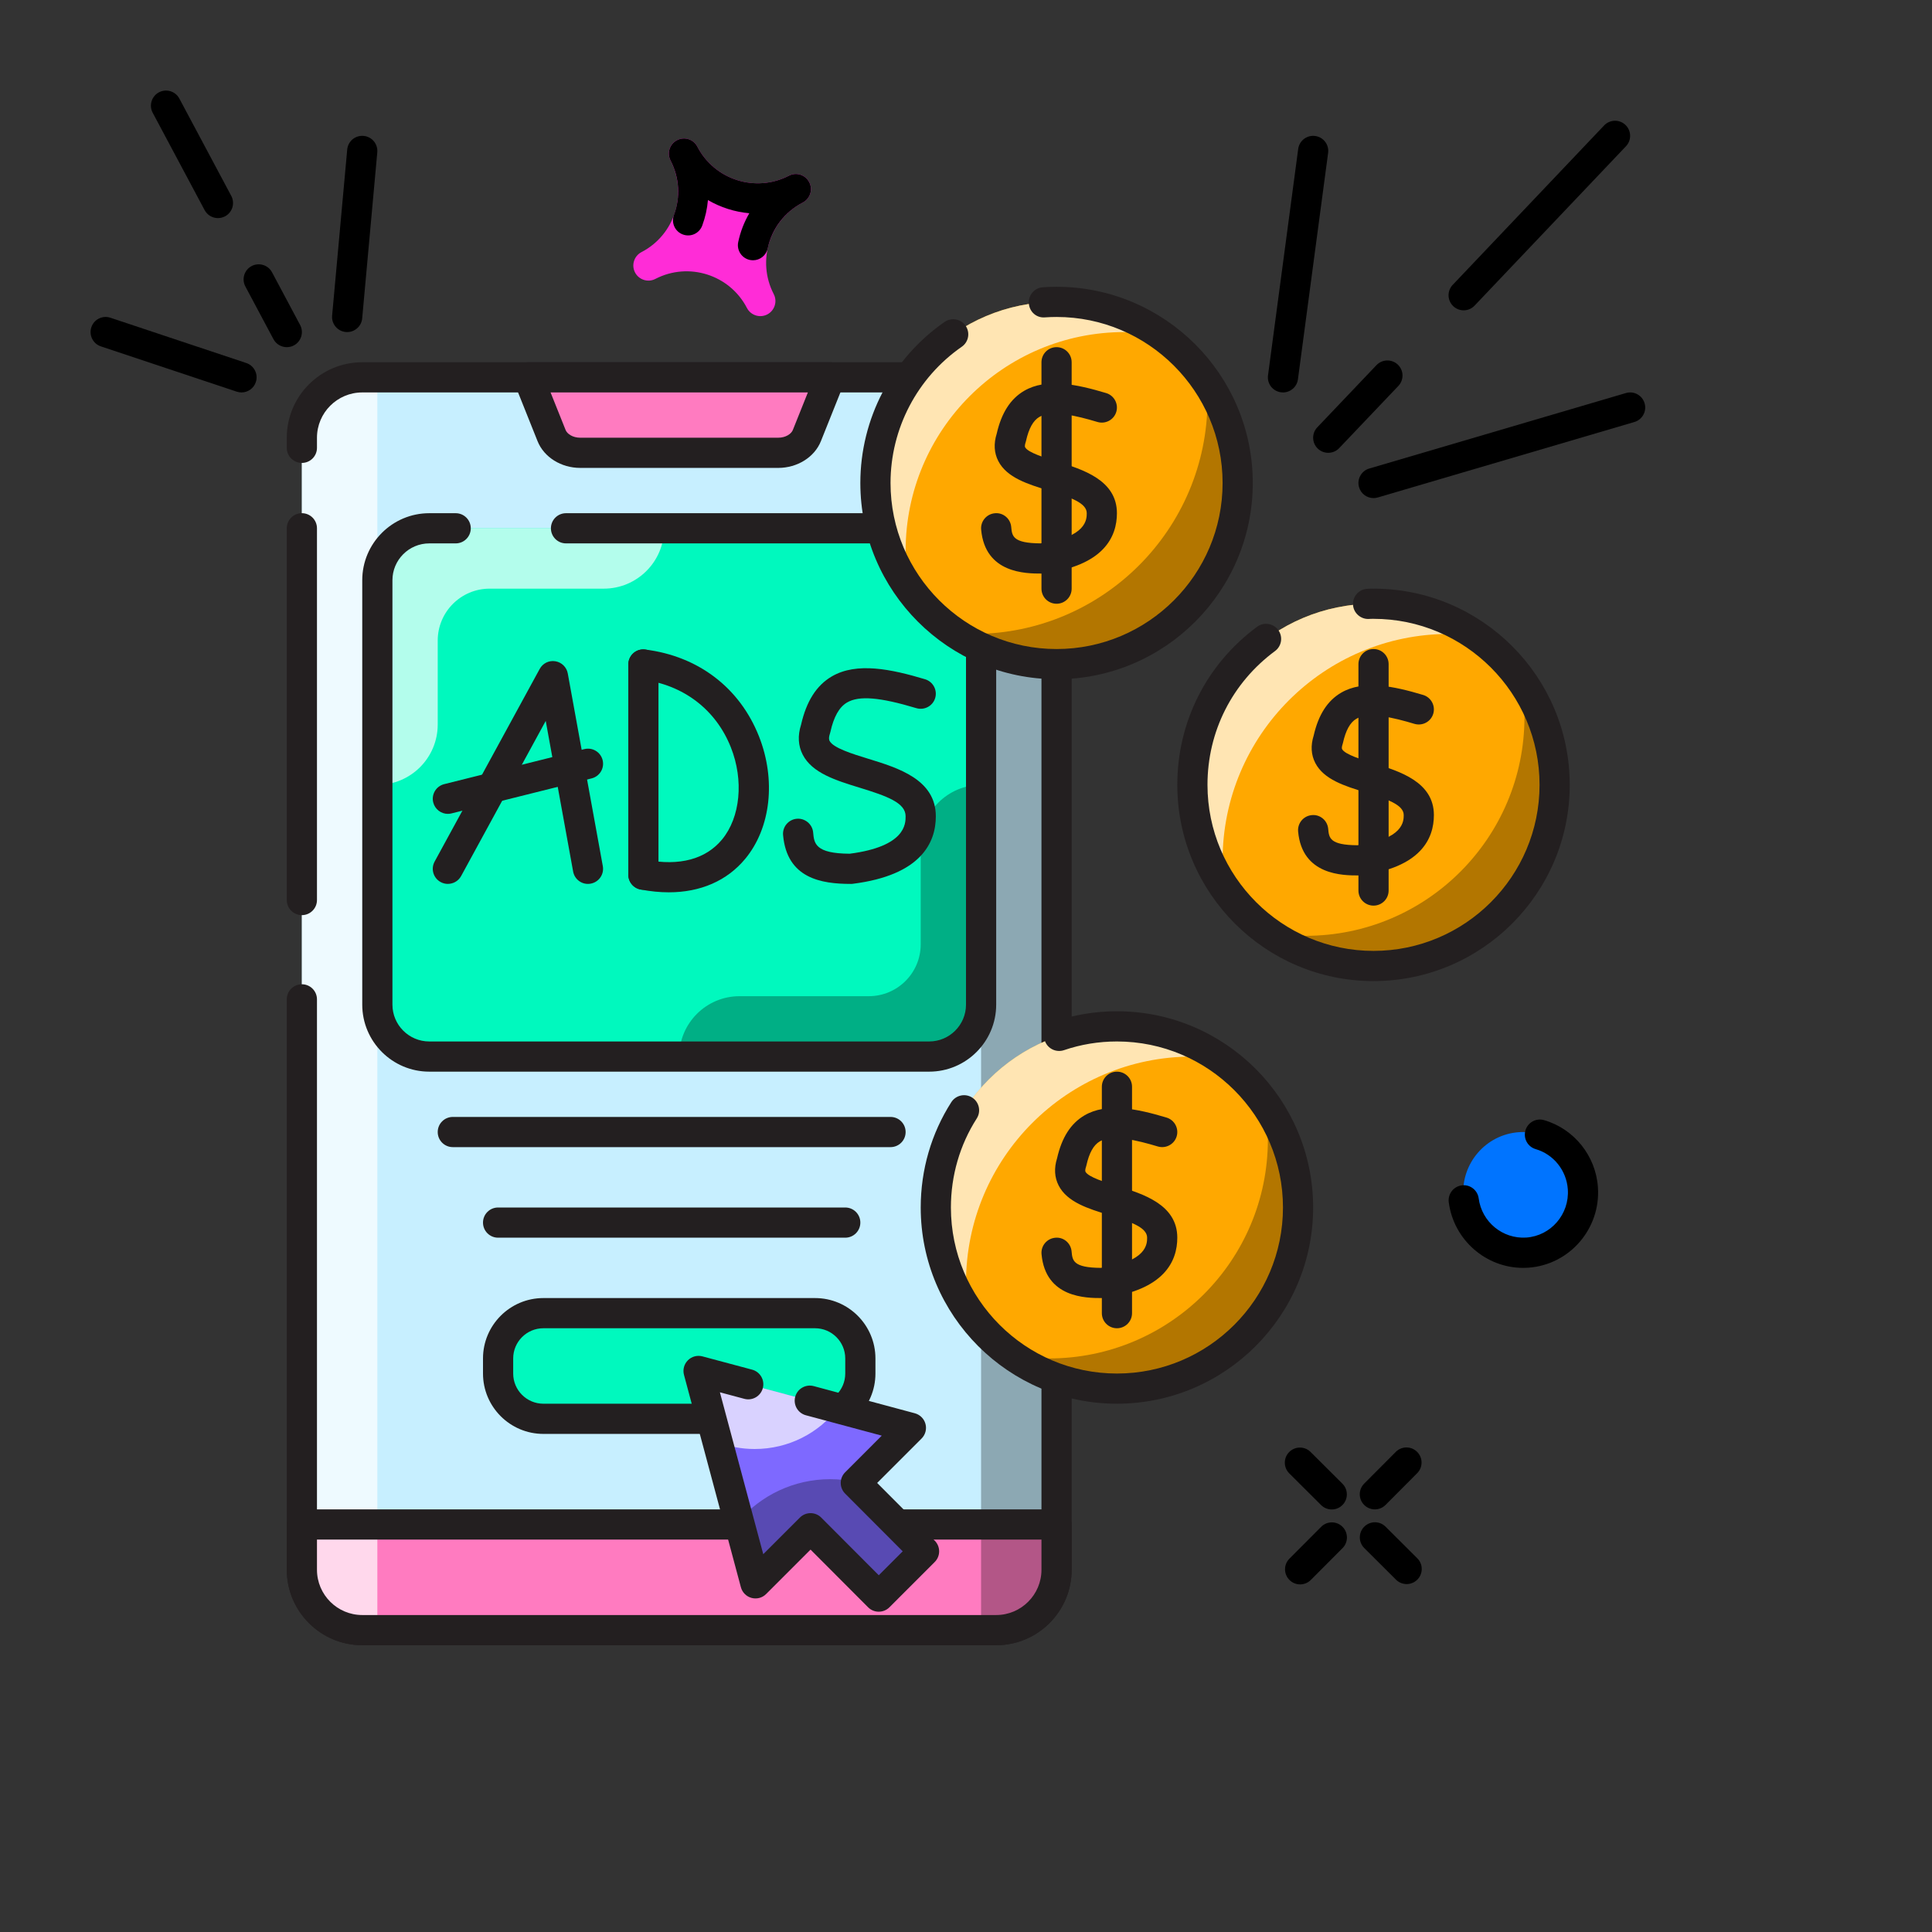 <?xml version="1.0" encoding="UTF-8"?>
<svg id="_14" data-name="14" xmlns="http://www.w3.org/2000/svg" viewBox="0 0 128 128">
  <rect x="0" y="0" width="128" height="128" fill="#333333" stroke="none"/>
  <defs>
    <style>
      .cls-1 {
        fill: #00f9be;
      }

      .cls-2 {
        fill: #0074ff;
      }

      .cls-3 {
        fill: #fff;
      }

      .cls-4 {
        fill: #ffa800;
      }

      .cls-5 {
        fill: #ff2cd7;
      }

      .cls-6 {
        fill: #ff7bc0;
      }

      .cls-7 {
        fill: #7e69ff;
      }

      .cls-8 {
        fill: #c7efff;
      }

      .cls-9 {
        fill: #231f20;
      }

      .cls-10 {
        opacity: .3;
      }

      .cls-11 {
        opacity: .7;
      }
    </style>
  </defs>
  <g>
    <path class="cls-5" d="M42.072,18.051c-.254-.49-.062-1.094,.428-1.348,2.203-1.142,3.067-3.863,1.925-6.066-.254-.49-.062-1.094,.428-1.348,.49-.254,1.094-.062,1.348,.428,1.142,2.203,3.862,3.067,6.066,1.925,.49-.254,1.094-.062,1.348,.428,.254,.49,.063,1.094-.428,1.348-2.203,1.141-3.067,3.862-1.925,6.066,.254,.49,.062,1.094-.428,1.348-.49,.254-1.094,.062-1.348-.428-1.142-2.203-3.862-3.067-6.066-1.925-.49,.254-1.094,.062-1.348-.428Z"/>
    <path d="M49.888,17.243c-.068,0-.138-.007-.208-.021-.54-.114-.886-.645-.771-1.186,.144-.681,.394-1.323,.736-1.909-.476-.042-.949-.136-1.415-.284-.469-.149-.913-.347-1.327-.589-.049,.573-.175,1.142-.378,1.69-.191,.518-.763,.784-1.285,.59-.518-.191-.782-.767-.59-1.285,.442-1.195,.363-2.479-.224-3.612-.254-.49-.062-1.094,.428-1.348,.493-.256,1.095-.062,1.348,.428h0c1.141,2.202,3.86,3.065,6.064,1.926,.492-.257,1.094-.062,1.348,.428s.062,1.094-.428,1.348c-1.199,.622-2.046,1.727-2.321,3.032-.1,.471-.515,.793-.977,.793Z"/>
  </g>
  <g>
    <path class="cls-2" d="M104.871,78.723c.154,2.204-1.494,4.114-3.682,4.267-2.188,.153-4.086-1.51-4.24-3.713-.154-2.204,1.494-4.114,3.682-4.267,2.188-.153,4.086,1.51,4.24,3.713Z"/>
    <path d="M100.912,84c-2.468,0-4.598-1.849-4.928-4.344-.072-.547,.312-1.05,.86-1.122,.546-.077,1.05,.314,1.122,.86,.207,1.565,1.588,2.699,3.152,2.598,1.634-.114,2.87-1.55,2.754-3.2-.087-1.245-.941-2.314-2.127-2.659-.53-.154-.835-.709-.681-1.239,.153-.53,.707-.838,1.239-.681,1.986,.578,3.419,2.362,3.563,4.439,.193,2.751-1.875,5.144-4.609,5.336-.116,.008-.232,.012-.347,.012Z"/>
  </g>
  <g>
    <path d="M86.137,104.97c-.255,0-.511-.097-.706-.292-.391-.39-.393-1.022-.002-1.414l2.101-2.108c.39-.391,1.022-.394,1.414-.002,.391,.39,.392,1.023,.002,1.414l-2.101,2.108c-.195,.196-.451,.294-.708,.294Z"/>
    <path d="M91.088,100c-.255,0-.511-.097-.706-.292-.391-.39-.392-1.023-.002-1.414l2.094-2.102c.39-.391,1.022-.394,1.414-.002,.391,.39,.393,1.023,.002,1.414l-2.094,2.102c-.195,.196-.451,.294-.708,.294Z"/>
    <path d="M88.232,100.006c-.255,0-.511-.097-.706-.291l-2.109-2.101c-.391-.39-.393-1.023-.003-1.415,.39-.389,1.023-.393,1.415-.003l2.109,2.101c.391,.39,.393,1.023,.003,1.415-.195,.195-.452,.294-.709,.294Z"/>
    <path d="M93.194,104.949c-.255,0-.511-.097-.706-.292l-2.102-2.094c-.391-.39-.393-1.023-.002-1.414,.39-.391,1.022-.394,1.414-.002l2.102,2.094c.391,.39,.393,1.022,.002,1.414-.195,.196-.451,.294-.708,.294Z"/>
  </g>
  <g>
    <rect class="cls-8" x="20" y="25" width="50" height="83" rx="4" ry="4"/>
    <g class="cls-10">
      <path d="M70,29V104c0,2.21-1.79,4-4,4h-1V25.63c0-.21-.01-.42-.04-.63h1.04c2.21,0,4,1.79,4,4Z"/>
    </g>
    <g class="cls-11">
      <path class="cls-3" d="M20,29V104c0,2.21,1.79,4,4,4h1V25.63c0-.21,.01-.42,.04-.63h-1.04c-2.21,0-4,1.79-4,4Z"/>
    </g>
    <path class="cls-9" d="M20,60.63c-.553,0-1-.447-1-1v-24.63c0-.553,.447-1,1-1s1,.447,1,1v24.63c0,.553-.447,1-1,1Z"/>
    <path class="cls-9" d="M66,109H24c-2.757,0-5-2.243-5-5v-37.79c0-.553,.447-1,1-1s1,.447,1,1v37.79c0,1.654,1.346,3,3,3h42c1.654,0,3-1.346,3-3V29c0-1.654-1.346-3-3-3H24c-1.654,0-3,1.346-3,3v.67c0,.553-.447,1-1,1s-1-.447-1-1v-.67c0-2.757,2.243-5,5-5h42c2.757,0,5,2.243,5,5V104c0,2.757-2.243,5-5,5Z"/>
    <path class="cls-6" d="M51.558,30h-13.117c-.861,0-1.625-.459-1.897-1.14l-1.544-3.86h20l-1.544,3.86c-.272,.681-1.036,1.14-1.897,1.14Z"/>
    <path class="cls-9" d="M51.559,31h-13.117c-1.267,0-2.402-.711-2.826-1.768l-1.544-3.861c-.123-.308-.085-.657,.101-.932,.186-.275,.496-.44,.828-.44h20c.332,0,.642,.165,.828,.44,.186,.274,.224,.624,.101,.932l-1.544,3.86c-.424,1.058-1.56,1.769-2.826,1.769Zm-15.082-5l.996,2.489c.101,.254,.467,.511,.969,.511h13.117c.502,0,.867-.257,.969-.512l.996-2.488h-17.047Z"/>
    <g>
      <circle class="cls-4" cx="91" cy="52" r="12"/>
      <g class="cls-11">
        <path class="cls-3" d="M97.8,42.11c-.59-.07-1.19-.11-1.8-.11-8.28,0-15,6.72-15,15,0,.61,.04,1.21,.11,1.8-1.33-1.93-2.11-4.27-2.11-6.8,0-6.63,5.37-12,12-12,2.53,0,4.87,.78,6.8,2.11Z"/>
      </g>
      <g class="cls-10">
        <path d="M103,52c0,6.63-5.37,12-12,12-2.59,0-4.98-.82-6.94-2.21,.79,.14,1.61,.21,2.44,.21,8.01,0,14.5-6.49,14.5-14.5,0-.83-.07-1.65-.21-2.44,1.39,1.96,2.21,4.35,2.21,6.94Z"/>
      </g>
      <path class="cls-9" d="M91,65c-7.168,0-13-5.832-13-13,0-4.172,1.927-7.989,5.285-10.474,.444-.33,1.07-.233,1.398,.209,.329,.444,.235,1.07-.209,1.398-2.844,2.104-4.475,5.335-4.475,8.866,0,6.065,4.935,11,11,11s11-4.935,11-11-4.935-11-11-11c-.093,0-.187-.001-.279,.007-.537,.043-1.032-.365-1.078-.916-.044-.551,.365-1.033,.916-1.078,.147-.012,.294-.013,.441-.013,7.168,0,13,5.832,13,13s-5.832,13-13,13Z"/>
      <g>
        <path class="cls-9" d="M90,58c-1.022,0-3.734,0-3.996-2.91-.05-.551,.356-1.036,.906-1.086,.551-.057,1.036,.356,1.086,.906,.054,.602,.097,1.079,1.941,1.09,3.063-.398,3.063-1.602,3.063-2,0-.673-1.057-1.05-2.55-1.508-1.348-.414-2.741-.842-3.31-1.945-.278-.542-.314-1.151-.106-1.812,.315-1.379,.91-2.308,1.817-2.84,1.471-.863,3.481-.439,5.435,.147,.529,.159,.829,.717,.671,1.245-.158,.528-.714,.826-1.245,.671-1.364-.409-3.031-.818-3.85-.337-.412,.241-.702,.764-.887,1.596-.008,.034-.017,.066-.028,.1-.027,.084-.069,.237-.029,.315,.183,.354,1.348,.712,2.118,.948,1.673,.514,3.963,1.217,3.963,3.42,0,1.544-.846,3.489-4.876,3.992-.041,.005-.083,.008-.124,.008Z"/>
        <path class="cls-9" d="M91,60c-.553,0-1-.447-1-1v-15c0-.553,.447-1,1-1s1,.447,1,1v15c0,.553-.447,1-1,1Z"/>
      </g>
    </g>
    <g>
      <circle class="cls-4" cx="74" cy="80" r="12"/>
      <g class="cls-11">
        <path class="cls-3" d="M80.8,70.11c-.59-.07-1.19-.11-1.8-.11-8.28,0-15,6.72-15,15,0,.61,.04,1.21,.11,1.8-1.33-1.93-2.11-4.27-2.11-6.8,0-6.63,5.37-12,12-12,2.53,0,4.87,.78,6.8,2.11Z"/>
      </g>
      <g class="cls-10">
        <path d="M86,80c0,6.63-5.37,12-12,12-2.59,0-4.98-.82-6.94-2.21,.79,.14,1.61,.21,2.44,.21,8.01,0,14.5-6.49,14.5-14.5,0-.83-.07-1.65-.21-2.44,1.39,1.96,2.21,4.35,2.21,6.94Z"/>
      </g>
      <path class="cls-9" d="M74,93c-7.168,0-13-5.832-13-13,0-2.493,.701-4.906,2.027-6.979,.298-.464,.916-.602,1.382-.304,.465,.298,.601,.917,.304,1.382-1.121,1.751-1.713,3.791-1.713,5.901,0,6.065,4.935,11,11,11s11-4.935,11-11-4.935-11-11-11c-1.208,0-2.388,.194-3.507,.576-.524,.176-1.092-.1-1.27-.623-.179-.522,.101-1.091,.623-1.27,1.327-.453,2.725-.684,4.153-.684,7.168,0,13,5.832,13,13s-5.832,13-13,13Z"/>
      <g>
        <path class="cls-9" d="M73,86c-1.022,0-3.734,0-3.996-2.91-.05-.551,.356-1.036,.906-1.086,.554-.059,1.036,.356,1.086,.906,.054,.602,.097,1.079,1.941,1.09,3.063-.398,3.063-1.603,3.063-2,0-.673-1.057-1.05-2.55-1.508-1.348-.414-2.741-.842-3.31-1.945-.278-.542-.314-1.151-.106-1.811,.315-1.379,.91-2.308,1.817-2.84,1.471-.863,3.481-.44,5.435,.146,.529,.159,.829,.717,.671,1.245-.158,.528-.716,.826-1.245,.671-1.363-.409-3.031-.818-3.85-.337-.412,.241-.702,.764-.887,1.596-.008,.034-.017,.066-.028,.1-.027,.084-.069,.237-.029,.315,.183,.355,1.348,.712,2.118,.948,1.673,.514,3.963,1.217,3.963,3.42,0,1.544-.846,3.489-4.876,3.992-.041,.005-.083,.008-.124,.008Z"/>
        <path class="cls-9" d="M74,88c-.553,0-1-.447-1-1v-15c0-.553,.447-1,1-1s1,.447,1,1v15c0,.553-.447,1-1,1Z"/>
      </g>
    </g>
    <rect class="cls-1" x="25" y="35" width="40" height="35" rx="3.435" ry="3.435"/>
    <g class="cls-10">
      <path d="M65,52v14.56c0,1.9-1.54,3.44-3.44,3.44h-16.56c0-2.209,1.791-4,4-4h8.56c1.9,0,3.44-1.54,3.44-3.44v-6.56c0-2.209,1.791-4,4-4h0Z"/>
    </g>
    <g class="cls-11">
      <path class="cls-3" d="M44,35h0c0,2.209-1.791,4-4,4h-7.56c-1.9,0-3.44,1.54-3.44,3.44v5.56c0,2.209-1.791,4-4,4h0v-13.56c0-1.9,1.54-3.44,3.44-3.44h15.56Z"/>
    </g>
    <rect class="cls-1" x="33" y="87" width="24" height="7" rx="3" ry="3"/>
    <path class="cls-9" d="M54,95h-18c-2.206,0-4-1.794-4-4v-1c0-2.206,1.794-4,4-4h18c2.206,0,4,1.794,4,4v1c0,2.206-1.794,4-4,4Zm-18-7c-1.103,0-2,.897-2,2v1c0,1.103,.897,2,2,2h18c1.102,0,2-.897,2-2v-1c0-1.103-.898-2-2-2h-18Z"/>
    <g>
      <path class="cls-9" d="M56.358,58.561c-1.948,0-4.219-.367-4.477-3.23-.05-.55,.356-1.036,.906-1.086,.542-.049,1.036,.356,1.086,.906,.064,.719,.126,1.398,2.422,1.41,3.704-.479,3.704-1.984,3.704-2.48,0-.893-1.216-1.333-3.071-1.902-1.532-.471-3.116-.957-3.745-2.178-.304-.591-.342-1.26-.111-1.986,.355-1.558,1.021-2.604,2.035-3.199,1.652-.969,3.948-.483,6.18,.186,.529,.159,.829,.717,.671,1.245-.158,.528-.716,.827-1.245,.671-2.429-.73-3.803-.841-4.594-.376-.518,.304-.88,.943-1.104,1.955-.008,.033-.017,.066-.028,.1-.108,.326-.045,.449-.024,.49,.243,.471,1.524,.864,2.554,1.181,1.998,.613,4.484,1.377,4.484,3.815,0,1.725-.957,3.903-5.518,4.473-.041,.005-.083,.008-.124,.008Z"/>
      <g>
        <path class="cls-9" d="M29.672,58.561c-.162,0-.326-.039-.478-.122-.485-.265-.664-.872-.399-1.357l6.961-12.763c.202-.373,.613-.58,1.037-.509,.418,.067,.749,.392,.824,.809l2.321,12.763c.1,.543-.261,1.063-.805,1.162-.543,.103-1.064-.261-1.162-.805l-1.815-9.977-5.605,10.277c-.182,.333-.524,.521-.879,.521Z"/>
        <path class="cls-9" d="M29.672,53.921c-.448,0-.855-.303-.969-.758-.135-.535,.191-1.078,.728-1.212l9.282-2.32c.535-.136,1.078,.191,1.212,.727,.135,.535-.191,1.078-.727,1.212l-9.282,2.32c-.081,.021-.163,.03-.243,.03Z"/>
      </g>
      <g>
        <path class="cls-9" d="M42.626,58.95c-.553,0-1-.447-1-1v-13.924c0-.553,.447-1,1-1s1,.447,1,1v13.924c0,.553-.447,1-1,1Z"/>
        <path class="cls-9" d="M44.307,59.118c-.598,0-1.223-.062-1.87-.187-.542-.104-.897-.628-.792-1.171,.105-.542,.626-.898,1.171-.792,2.198,.422,3.937-.041,5.019-1.346,1.217-1.47,1.453-3.924,.587-6.107-.997-2.514-3.154-4.153-5.918-4.497-.549-.068-.937-.567-.869-1.115,.067-.549,.561-.949,1.115-.869,3.512,.436,6.257,2.53,7.531,5.744,1.144,2.887,.789,6.073-.906,8.12-1.208,1.459-2.969,2.22-5.067,2.22Z"/>
      </g>
    </g>
    <path class="cls-9" d="M61.56,71H28.44c-2.448,0-4.44-1.992-4.44-4.44v-28.119c0-2.448,1.992-4.44,4.44-4.44h1.75c.553,0,1,.447,1,1s-.447,1-1,1h-1.75c-1.346,0-2.44,1.095-2.44,2.44v28.119c0,1.346,1.095,2.44,2.44,2.44H61.56c1.346,0,2.44-1.095,2.44-2.44v-28.119c0-1.346-1.095-2.44-2.44-2.44h-24.06c-.553,0-1-.447-1-1s.447-1,1-1h24.06c2.448,0,4.44,1.992,4.44,4.44v28.119c0,2.448-1.992,4.44-4.44,4.44Z"/>
    <path class="cls-9" d="M59,76H30c-.553,0-1-.447-1-1s.447-1,1-1h29c.553,0,1,.447,1,1s-.447,1-1,1Z"/>
    <path class="cls-9" d="M56,82h-23c-.553,0-1-.447-1-1s.447-1,1-1h23c.553,0,1,.447,1,1s-.447,1-1,1Z"/>
    <path class="cls-6" d="M70,101v3c0,2.21-1.79,4-4,4H24c-2.21,0-4-1.79-4-4v-3h50Z"/>
    <g class="cls-11">
      <path class="cls-3" d="M25,101v7h-1c-2.21,0-4-1.79-4-4v-3h5Z"/>
    </g>
    <g class="cls-10">
      <path d="M70,101v3c0,2.21-1.79,4-4,4h-1v-7h5Z"/>
    </g>
    <path class="cls-9" d="M66,109H24c-2.757,0-5-2.243-5-5v-3c0-.553,.447-1,1-1h50c.553,0,1,.447,1,1v3c0,2.757-2.243,5-5,5Zm-45-7v2c0,1.654,1.346,3,3,3h42c1.654,0,3-1.346,3-3v-2H21Z"/>
    <g>
      <polygon class="cls-7" points="61.22 102.78 58.22 105.78 53.7 101.25 50.05 104.9 48.94 100.78 48.16 97.86 47.54 95.55 46.28 90.83 53.31 92.71 55.51 93.3 60.35 94.6 56.76 98.19 56.7 98.25 61.22 102.78"/>
      <g class="cls-11">
        <path class="cls-3" d="M55.51,93.3c-1.27,1.64-3.26,2.7-5.51,2.7-.87,0-1.7-.16-2.46-.45l-1.26-4.72,7.03,1.88,2.2,.59Z"/>
      </g>
      <g class="cls-10">
        <path d="M61.22,102.78l-3,3-4.52-4.53-3.65,3.65-1.11-4.12c1.46-1.7,3.64-2.78,6.06-2.78,.61,0,1.2,.07,1.76,.19l-.06,.06,4.52,4.53Z"/>
      </g>
      <path class="cls-9" d="M58.22,106.78h0c-.265,0-.52-.105-.707-.294l-3.812-3.821-2.942,2.942c-.251,.253-.617,.353-.966,.259-.345-.092-.614-.361-.707-.707l-3.77-14.07c-.093-.346,.006-.714,.259-.966,.252-.253,.617-.352,.966-.259l3.29,.88c.533,.143,.85,.691,.707,1.225-.142,.533-.69,.851-1.225,.707l-1.618-.433,2.873,10.726,2.427-2.426c.187-.188,.441-.293,.707-.293h0c.265,0,.519,.105,.707,.294l3.812,3.821,1.586-1.586-3.814-3.823c-.39-.391-.39-1.022,0-1.413l2.426-2.427-5.028-1.351c-.533-.144-.85-.692-.706-1.226,.143-.533,.696-.848,1.226-.706l6.699,1.8c.345,.093,.614,.362,.706,.707,.093,.345-.006,.713-.259,.966l-2.943,2.944,3.814,3.823c.39,.391,.39,1.024,0,1.413l-3,3c-.187,.188-.441,.293-.707,.293Z"/>
    </g>
    <g>
      <circle class="cls-4" cx="70" cy="32" r="12"/>
      <g class="cls-11">
        <path class="cls-3" d="M76.94,22.21c-.79-.14-1.61-.21-2.44-.21-8.01,0-14.5,6.49-14.5,14.5,0,.83,.07,1.65,.21,2.44-1.39-1.96-2.21-4.35-2.21-6.94,0-6.63,5.37-12,12-12,2.59,0,4.98,.82,6.94,2.21Z"/>
      </g>
      <g class="cls-10">
        <path d="M82,32c0,6.63-5.37,12-12,12-2.49,0-4.8-.75-6.71-2.05,.4,.03,.8,.05,1.21,.05,8.56,0,15.5-6.94,15.5-15.5,0-.41-.02-.81-.05-1.21,1.3,1.91,2.05,4.22,2.05,6.71Z"/>
      </g>
      <path class="cls-9" d="M70,45c-7.168,0-13-5.832-13-13,0-4.256,2.086-8.245,5.58-10.671,.454-.316,1.076-.203,1.392,.251s.203,1.077-.251,1.392c-2.956,2.052-4.721,5.427-4.721,9.028,0,6.065,4.935,11,11,11s11-4.935,11-11-4.935-11-11-11c-.256,0-.511,.009-.767,.027-.567,.05-1.03-.373-1.07-.924-.041-.551,.373-1.03,.924-1.07,.305-.023,.608-.033,.913-.033,7.168,0,13,5.832,13,13s-5.832,13-13,13Z"/>
      <g>
        <path class="cls-9" d="M69,38c-1.022,0-3.734,0-3.996-2.91-.05-.551,.356-1.036,.906-1.086,.55-.057,1.036,.356,1.086,.906,.054,.602,.097,1.079,1.941,1.09,3.063-.398,3.063-1.602,3.063-2,0-.673-1.057-1.05-2.55-1.508-1.348-.414-2.741-.842-3.31-1.945-.278-.542-.314-1.151-.106-1.812,.315-1.379,.91-2.308,1.817-2.84,1.471-.863,3.481-.439,5.435,.147,.529,.159,.829,.717,.671,1.245-.158,.528-.716,.826-1.245,.671-1.363-.409-3.032-.818-3.85-.337-.412,.241-.702,.764-.887,1.596-.008,.034-.017,.066-.028,.1-.027,.084-.069,.237-.029,.315,.183,.354,1.348,.712,2.118,.948,1.673,.514,3.963,1.217,3.963,3.42,0,1.544-.846,3.489-4.876,3.992-.041,.005-.083,.008-.124,.008Z"/>
        <path class="cls-9" d="M70,40c-.553,0-1-.447-1-1v-15c0-.553,.447-1,1-1s1,.447,1,1v15c0,.553-.447,1-1,1Z"/>
      </g>
    </g>
  </g>
  <path d="M96.97,20.56c-.247,0-.495-.091-.688-.275-.4-.38-.417-1.013-.036-1.413l10.03-10.56c.38-.4,1.013-.419,1.413-.036,.4,.38,.417,1.013,.036,1.413l-10.03,10.559c-.196,.207-.46,.312-.725,.312Z"/>
  <path d="M88,30c-.248,0-.496-.092-.69-.275-.4-.381-.416-1.014-.035-1.414l3.92-4.12c.381-.399,1.016-.413,1.414-.035,.4,.381,.416,1.014,.035,1.414l-3.92,4.12c-.196,.206-.461,.31-.725,.31Z"/>
  <path d="M91,33c-.433,0-.831-.282-.959-.718-.156-.53,.147-1.086,.677-1.241l17-5c.532-.159,1.086,.149,1.241,.677,.156,.53-.148,1.086-.677,1.241l-17,5c-.094,.028-.189,.041-.282,.041Z"/>
  <path d="M85.001,26c-.044,0-.088-.003-.133-.009-.548-.073-.933-.576-.859-1.123l2-15c.073-.548,.575-.931,1.123-.859,.548,.073,.933,.576,.859,1.123l-2,15c-.067,.503-.496,.868-.99,.868Z"/>
  <path d="M14.441,14.45c-.357,0-.703-.192-.884-.529l-3.44-6.45c-.26-.487-.075-1.093,.412-1.354,.49-.258,1.093-.074,1.353,.412l3.44,6.45c.26,.487,.075,1.093-.412,1.353-.15,.079-.311,.117-.47,.117Z"/>
  <path d="M19.001,23c-.357,0-.703-.192-.884-.529l-1.86-3.49c-.26-.487-.075-1.094,.412-1.353,.49-.257,1.093-.074,1.354,.412l1.86,3.49c.26,.487,.075,1.094-.412,1.354-.15,.079-.311,.117-.47,.117Z"/>
  <path d="M23.001,22c-.03,0-.061-.001-.092-.004-.55-.05-.955-.536-.905-1.087l1-11c.051-.549,.523-.953,1.087-.905,.55,.05,.955,.536,.905,1.087l-1,11c-.048,.519-.483,.909-.995,.909Z"/>
  <path d="M16,26c-.105,0-.211-.017-.316-.052l-9-3c-.523-.174-.807-.74-.632-1.265,.175-.523,.735-.808,1.265-.632l9,3c.523,.174,.807,.74,.632,1.265-.14,.419-.529,.684-.948,.684Z"/>
</svg>